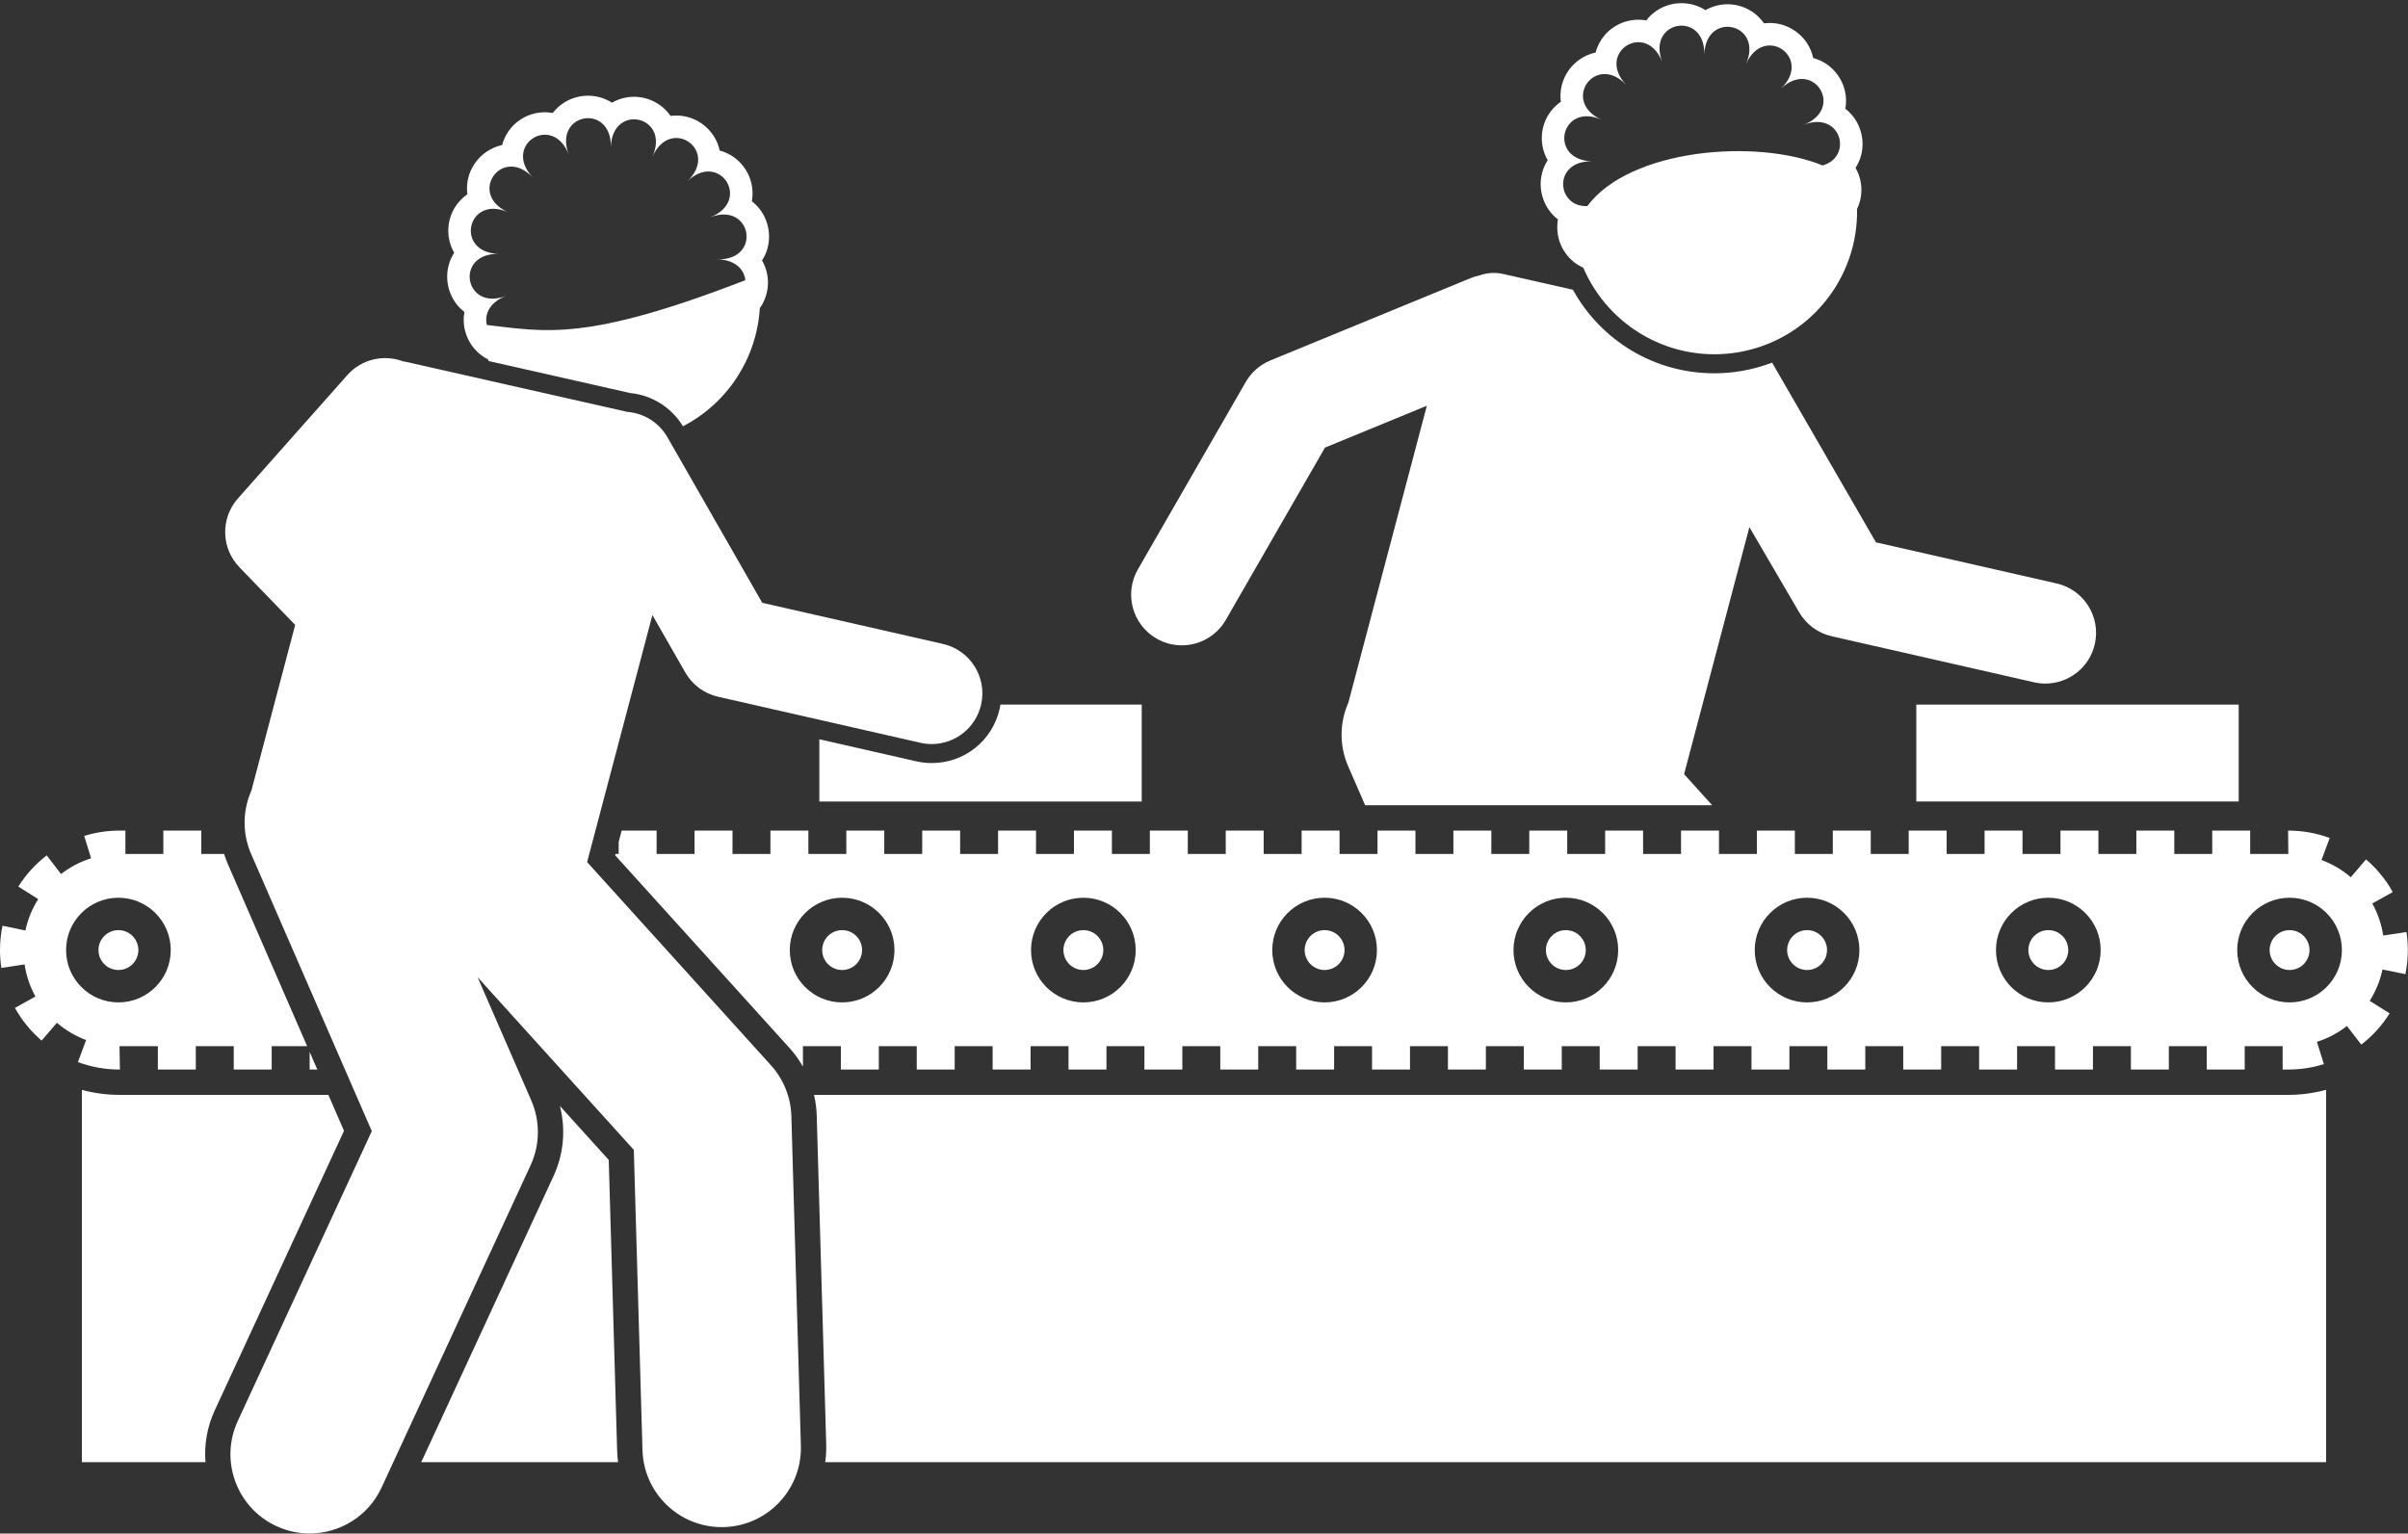 <?xml version="1.0" encoding="UTF-8" standalone="no"?><svg xmlns="http://www.w3.org/2000/svg" xmlns:xlink="http://www.w3.org/1999/xlink" fill="#ffffff" height="242" preserveAspectRatio="xMidYMid meet" version="1" viewBox="0.0 -0.5 379.9 242.0" width="379.9" zoomAndPan="magnify"><rect x="0.0" y="-0.5" width="379.9" height="242.0" fill="#333333" stroke="none"/><g id="change1_1"><path d="M33.88,222.063l20.394-44.113l-2.469-5.672H18.918c-2.067,0-4.067-0.266-5.998-0.785v58.742H32.416 C32.205,227.515,32.657,224.709,33.88,222.063z" fill="inherit"/><path d="M128.423,172.277c0.244,1.056,0.396,2.137,0.428,3.233l1.5,52.001c0.027,0.921-0.039,1.829-0.16,2.724 h236.785v-58.756c-1.931,0.519-3.92,0.799-5.933,0.799H128.423z" fill="inherit"/><path d="M96.039,182.543l-7.707-8.52c0.946,3.662,0.611,7.574-0.997,11.053l-20.876,45.158h31.055 c-0.078-0.582-0.132-1.172-0.149-1.772L96.039,182.543z" fill="inherit"/><path d="M265.692,121.669l10.301-38.984l7.826,13.394c1.111,1.942,2.985,3.33,5.167,3.826l31.926,7.266 c0.598,0.136,1.194,0.202,1.782,0.202c3.651,0,6.949-2.516,7.794-6.227c0.981-4.308-1.718-8.595-6.025-9.576 l-28.503-6.487L279.577,56.724c-1.511,0.577-3.096,1.021-4.749,1.307c-1.447,0.251-2.92,0.377-4.377,0.377 c-9.516,0-17.921-5.231-22.294-13.184l-11.019-2.492c-1.27-0.287-2.557-0.187-3.715,0.226 c-0.472,0.099-0.942,0.237-1.404,0.427L200.423,56.377c-1.639,0.674-3.008,1.873-3.892,3.409l-17.009,29.56 c-2.204,3.829-0.885,8.72,2.944,10.924c1.257,0.724,2.628,1.067,3.982,1.067 c2.769-0.001,5.461-1.44,6.941-4.012l15.646-27.19l16.072-6.608l-12.379,46.849 c-1.36,3.083-1.489,6.699-0.038,10.033l2.683,6.165h54.754L265.692,121.669z" fill="inherit"/><path d="M97.606,134.258h-0.502l-0.055,0.208l27.546,30.451c0.806,0.891,1.492,1.87,2.08,2.901v-3.225h5.986 v3.685h5.986v-3.685h5.986v3.685h5.986v-3.685h5.986v3.685h5.986v-3.685h5.986v3.685h5.987v-3.685h5.986v3.685 h5.986v-3.685h5.986v3.685h5.986v-3.685h5.986v3.685h5.986v-3.685h5.986v3.685h5.987v-3.685h5.986v3.685h5.986 v-3.685h5.986v3.685h5.986v-3.685h5.986v3.685h5.986v-3.685h5.986v3.685h5.987v-3.685h5.986v3.685h5.986v-3.685 h5.986v3.685h5.986v-3.685h5.986v3.685h5.986v-3.685h5.986v3.685h5.987v-3.685h5.986v3.685h5.986v-3.685h5.986 v3.685h5.986v-3.685h5.986v3.685h5.986v-3.685h5.987v3.685h0.895c1.909,0,3.796-0.287,5.607-0.852l-1.099-3.522 c1.733-0.543,3.326-1.404,4.734-2.493l2.269,2.936c1.775-1.373,3.28-3.032,4.471-4.932l-3.144-1.971 c0.943-1.501,1.644-3.167,2.014-4.956l3.613,0.741c0.256-1.247,0.386-2.526,0.386-3.803 c0-0.956-0.072-1.916-0.215-2.852l-3.664,0.559c-0.278-1.809-0.866-3.517-1.728-5.06l3.231-1.804 c-1.092-1.956-2.509-3.689-4.213-5.152l-2.414,2.812c-1.353-1.162-2.912-2.083-4.612-2.714l1.287-3.478 c-2.088-0.772-4.283-1.164-6.524-1.164h-0.033l0.03,3.685h-6.017v-3.685h-5.986v3.685h-5.986v-3.685h-5.986v3.685 h-5.986v-3.685h-5.986v3.685h-5.986v-3.685h-5.987v3.685h-5.986v-3.685h-5.986v3.685h-5.986v-3.685h-5.986v3.685 h-5.986v-3.685h-5.986v3.685h-5.987v-3.685h-5.986v3.685h-5.986v-3.685h-5.986v3.685h-5.986v-3.685h-5.986v3.685 h-5.986v-3.685h-5.986v3.685h-5.987v-3.685h-5.986v3.685h-5.986v-3.685h-5.986v3.685h-5.986v-3.685h-5.986v3.685 h-5.986v-3.685h-5.986v3.685h-5.987v-3.685h-5.986v3.685h-5.986v-3.685h-5.986v3.685h-5.986v-3.685h-5.986v3.685 h-5.986v-3.685h-5.986v3.685h-5.987v-3.685h-5.986v3.685h-5.986v-3.685h-5.986v3.685h-5.986v-3.685h-5.514 l-0.472,1.786V134.258z M361.214,141.167c4.561,0,8.258,3.697,8.258,8.258s-3.697,8.258-8.258,8.258 s-8.258-3.697-8.258-8.258S356.653,141.167,361.214,141.167z M323.155,141.167c4.561,0,8.258,3.697,8.258,8.258 s-3.697,8.258-8.258,8.258s-8.258-3.697-8.258-8.258S318.594,141.167,323.155,141.167z M285.095,141.167 c4.561,0,8.258,3.697,8.258,8.258s-3.697,8.258-8.258,8.258c-4.561,0-8.258-3.697-8.258-8.258 S280.535,141.167,285.095,141.167z M247.036,141.167c4.561,0,8.258,3.697,8.258,8.258s-3.697,8.258-8.258,8.258 c-4.561,0-8.258-3.697-8.258-8.258S242.476,141.167,247.036,141.167z M208.977,141.167 c4.561,0,8.258,3.697,8.258,8.258s-3.697,8.258-8.258,8.258s-8.258-3.697-8.258-8.258 S204.416,141.167,208.977,141.167z M170.918,141.167c4.561,0,8.258,3.697,8.258,8.258s-3.697,8.258-8.258,8.258 s-8.258-3.697-8.258-8.258S166.357,141.167,170.918,141.167z M132.859,141.167c4.561,0,8.258,3.697,8.258,8.258 s-3.697,8.258-8.258,8.258c-4.561,0-8.258-3.697-8.258-8.258S128.298,141.167,132.859,141.167z" fill="inherit"/><path d="M3.875,151.689c0.274,1.81,0.858,3.52,1.718,5.064l-3.235,1.797c1.087,1.958,2.502,3.694,4.204,5.16 l2.419-2.81c1.352,1.165,2.908,2.09,4.607,2.725l-1.293,3.476c2.099,0.781,4.305,1.176,6.558,1.176h0.065 l-0.06-3.685h6.047v3.685h5.986v-3.685h5.987v3.685h5.986v-3.685h5.594L35.958,135.877 c-0.231-0.53-0.429-1.071-0.601-1.619h-3.603v-3.685h-5.986v3.685h-5.986v-3.685h-0.929 c-1.899,0-3.774,0.283-5.573,0.841l1.094,3.525c-1.735,0.54-3.331,1.397-4.741,2.485l-2.263-2.94 c-1.778,1.369-3.286,3.025-4.481,4.923l3.14,1.976c-0.946,1.5-1.648,3.167-2.022,4.954l-3.612-0.751 C0.133,146.841,0,148.133,0,149.425c0,0.942,0.071,1.889,0.211,2.816L3.875,151.689z M18.681,141.167 c4.561,0,8.258,3.697,8.258,8.258s-3.697,8.258-8.258,8.258s-8.258-3.697-8.258-8.258 S14.12,141.167,18.681,141.167z" fill="inherit"/><path d="M48.851 168.277L50.063 168.277 48.851 165.493z" fill="inherit"/><circle cx="18.681" cy="149.425" fill="inherit" r="3.146"/><circle cx="361.214" cy="149.425" fill="inherit" r="3.146"/><path d="M132.859,152.571c1.737,0,3.146-1.408,3.146-3.146s-1.408-3.146-3.146-3.146 c-1.737,0-3.146,1.408-3.146,3.146S131.121,152.571,132.859,152.571z" fill="inherit"/><circle cx="170.918" cy="149.425" fill="inherit" r="3.146"/><circle cx="208.977" cy="149.425" fill="inherit" r="3.146"/><circle cx="247.036" cy="149.425" fill="inherit" r="3.146"/><path d="M285.095,152.571c1.737,0,3.146-1.408,3.146-3.146s-1.408-3.146-3.146-3.146 c-1.737,0-3.146,1.408-3.146,3.146S283.358,152.571,285.095,152.571z" fill="inherit"/><circle cx="323.155" cy="149.425" fill="inherit" r="3.146"/><path d="M99.427,61.524c3.453,0.339,6.524,2.285,8.32,5.244c6.994-3.612,11.653-10.708,12.124-18.639 c0.131-0.184,0.255-0.37,0.364-0.563c1.271-2.239,1.194-4.878-0.012-6.967c0.333-0.512,0.587-1.046,0.76-1.575 c0.934-2.824-0.04-5.977-2.371-7.767c0.024-0.13,0.044-0.261,0.062-0.395c0.316-2.563-0.811-5.088-2.94-6.589 c-0.616-0.434-1.358-0.796-2.188-1.018c-0.361-1.699-1.356-3.212-2.817-4.242c-1.46-1.029-3.219-1.457-4.941-1.226 c-0.49-0.708-1.08-1.285-1.696-1.719c-2.128-1.5-4.885-1.712-7.194-0.551 c-0.119,0.06-0.235,0.122-0.349,0.189c-2.468-1.595-5.765-1.453-8.112,0.378 c-0.44,0.341-0.858,0.759-1.229,1.244c-2.372-0.433-4.884,0.384-6.564,2.332 c-0.645,0.749-1.15,1.683-1.426,2.727c-1.764,0.384-3.284,1.44-4.256,2.819 c-1.03,1.461-1.463,3.213-1.226,4.956c-0.889,0.611-1.599,1.4-2.088,2.261c-1.269,2.237-1.194,4.878,0.011,6.966 c-0.332,0.513-0.586,1.048-0.758,1.576c-0.935,2.826,0.039,5.978,2.37,7.765 c-0.025,0.132-0.045,0.265-0.062,0.398c-0.315,2.562,0.81,5.089,2.938,6.589c0.253,0.179,0.54,0.334,0.833,0.483 c0.043,0.094,0.09,0.186,0.134,0.279L99.427,61.524z M78.697,39.563c-7.064-0.175-4.983-9.432,1.476-6.566 c-6.459-2.867-0.993-10.623,3.878-5.502c-4.871-5.12,3.148-10.193,5.688-3.599 c-2.54-6.594,6.807-8.213,6.632-1.149c0.175-7.064,9.433-4.982,6.567,1.477c2.866-6.458,10.621-0.992,5.502,3.878 c5.119-4.87,10.191,3.147,3.597,5.687c6.594-2.54,8.213,6.808,1.149,6.633c2.873,0.071,4.233,1.645,4.401,3.294 c-25.13,9.737-31.483,8.138-40.779,7.068c-0.4-1.611,0.35-3.554,3.036-4.589 C73.249,48.737,71.632,39.388,78.697,39.563z" fill="inherit"/><path d="M146.994,119.915c-0.819,0-1.644-0.093-2.449-0.277l-15.282-3.478v9.817h50.862v-15.289h-22.296 c-0.036,0.222-0.066,0.443-0.117,0.665C156.565,116.395,152.158,119.915,146.994,119.915z" fill="inherit"/><path d="M39.664,124.247c-1.36,3.083-1.489,6.699-0.038,10.033l19.031,43.719L37.511,223.741 c-2.897,6.267-0.165,13.694,6.102,16.592c1.698,0.785,3.481,1.156,5.237,1.156c4.722,0,9.242-2.689,11.354-7.258 l23.5-50.834c1.497-3.238,1.539-6.963,0.114-10.234l-8.47-19.456l24.646,27.247l1.367,47.393 c0.196,6.778,5.752,12.14,12.488,12.14c0.122,0,0.245-0.002,0.367-0.005c6.9-0.199,12.334-5.955,12.135-12.855 l-1.5-52c-0.086-2.974-1.23-5.819-3.225-8.025l-29-32.06l10.301-38.984l5.19,9.065 c1.111,1.942,2.985,3.33,5.167,3.826l31.926,7.266c0.598,0.136,1.194,0.202,1.782,0.202 c3.651,0,6.949-2.516,7.794-6.227c0.981-4.308-1.718-8.595-6.025-9.576l-28.503-6.487l-14.96-26.129 c-1.368-2.39-3.783-3.806-6.338-4.002l-34.888-7.89c-0.16-0.036-0.321-0.061-0.481-0.085 c-3.012-1.131-6.537-0.377-8.8,2.174l-1.286,1.451L37.54,78.15c-2.773,3.127-2.671,7.862,0.234,10.868 l6.358,6.577l2.437,2.521L39.664,124.247z" fill="inherit"/><path d="M248.66,41.113c0.339,0.239,0.721,0.447,1.129,0.63c4,9.384,14.04,15.147,24.528,13.331 c11.095-1.921,18.875-11.661,18.661-22.583c1.011-2.132,0.883-4.55-0.24-6.495c0.137-0.21,0.251-0.425,0.361-0.641 c0.158-0.31,0.297-0.622,0.399-0.934c0.934-2.824-0.04-5.977-2.371-7.767c0.024-0.13,0.044-0.262,0.062-0.395 c0.316-2.563-0.811-5.088-2.94-6.589c-0.616-0.434-1.358-0.796-2.188-1.018c-0.361-1.699-1.356-3.213-2.817-4.242 c-1.46-1.029-3.219-1.457-4.941-1.226c-0.49-0.708-1.08-1.285-1.696-1.719c-2.128-1.5-4.885-1.712-7.194-0.551 c-0.119,0.06-0.234,0.122-0.349,0.189c-2.468-1.596-5.765-1.453-8.112,0.378 c-0.44,0.341-0.858,0.759-1.229,1.244c-2.372-0.433-4.884,0.384-6.564,2.332 c-0.645,0.749-1.151,1.683-1.426,2.727c-1.764,0.384-3.284,1.44-4.256,2.819c-1.03,1.461-1.463,3.213-1.226,4.956 c-0.889,0.611-1.599,1.4-2.088,2.261c-1.269,2.237-1.194,4.878,0.011,6.966c-0.332,0.513-0.586,1.048-0.758,1.576 c-0.935,2.825,0.039,5.978,2.37,7.765c-0.025,0.132-0.045,0.265-0.062,0.398 c-0.011,0.086-0.006,0.171-0.014,0.257C245.496,37.254,246.603,39.664,248.66,41.113z M252.686,18.396 c-6.459-2.867-0.992-10.623,3.878-5.502c-4.871-5.12,3.148-10.193,5.688-3.599 c-2.54-6.594,6.807-8.213,6.632-1.149c0.175-7.064,9.433-4.982,6.567,1.477c2.866-6.459,10.621-0.992,5.502,3.878 c5.119-4.87,10.191,3.147,3.597,5.687c5.939-2.288,7.839,5.066,2.997,6.421 c-10.424-4.276-30.363-2.665-37.123,6.411c-4.905,0.222-5.526-7.216,0.785-7.059 C244.146,24.786,246.227,15.529,252.686,18.396z" fill="inherit"/><path d="M302.327 110.689H353.189V125.978H302.327z" fill="inherit"/></g></svg>